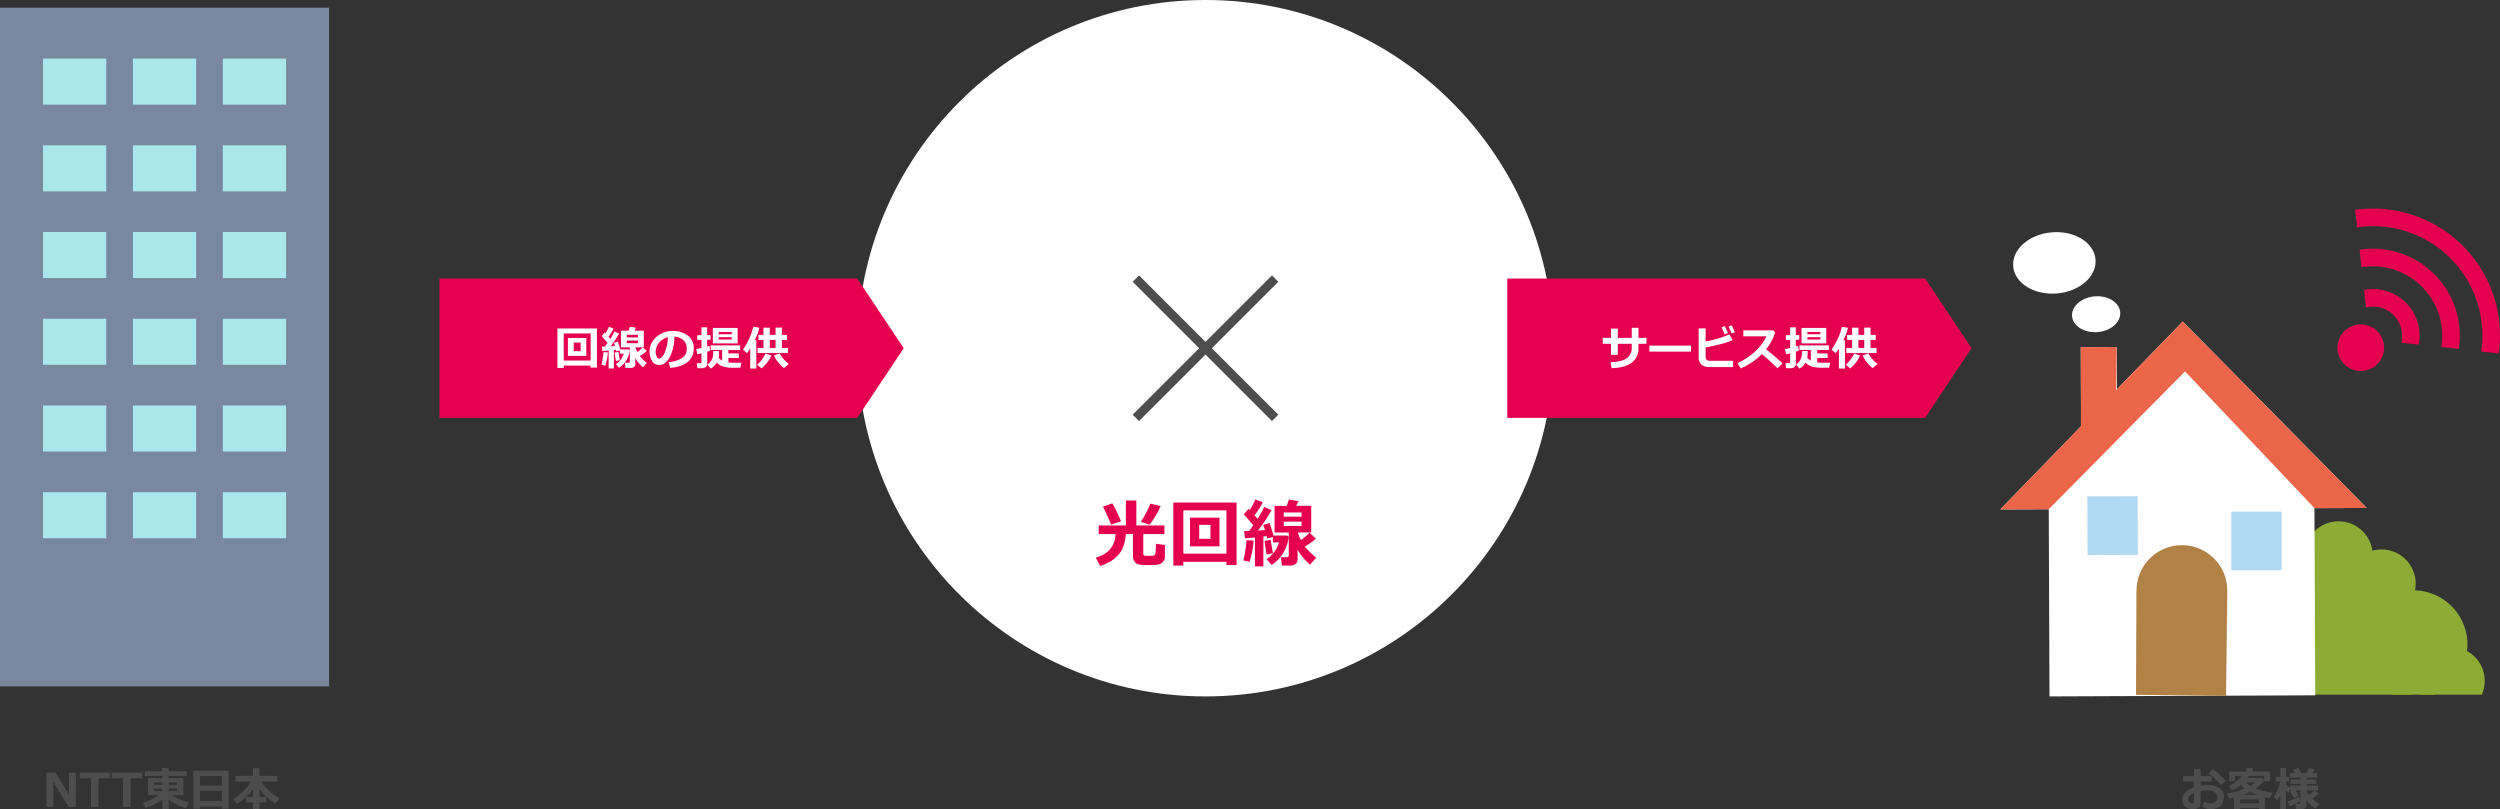 <svg xmlns="http://www.w3.org/2000/svg" xmlns:xlink="http://www.w3.org/1999/xlink" viewBox="0 0 1076.94 348.7"><rect x="0" y="0" width="1076.94" height="348.7" fill="#333333" stroke="none"/><defs><style>.cls-1,.cls-10{fill:none;}.cls-2{fill:#4d4d4d;}.cls-3{fill:#fff;}.cls-4{clip-path:url(#clip-path);}.cls-5{fill:#8dac35;}.cls-6{fill:#eb6649;}.cls-7{fill:#b2d9f3;}.cls-8{fill:#b28146;}.cls-9{fill:#e5004f;}.cls-10{stroke:#4d4d4d;stroke-miterlimit:10;stroke-width:3.88px;}.cls-11{fill:#79889f;}.cls-12{fill:#a9e7ec;}</style><clipPath id="clip-path"><rect id="SVGID" class="cls-1" x="982.8" y="213.75" width="94.13" height="85.51" transform="translate(2059.74 513) rotate(-180)"/></clipPath></defs><g id="Layer_2" data-name="Layer 2"><g id="contents"><g id="ytiyuouiotypiuipy"><path class="cls-2" d="M32.65,347.56H29.54l-6.6-10.79v10.79H20V332.84h3.91l5.8,9.51v-9.51h3Z"/><path class="cls-2" d="M47.25,335.28H42.42v12.28H39.2V335.28H34.36v-2.44H47.25Z"/><path class="cls-2" d="M61.07,335.28H56.24v12.28H53V335.28H48.18v-2.44H61.07Z"/><path class="cls-2" d="M69.92,344.36A21.33,21.33,0,0,1,62.61,348l-1-2.17a24,24,0,0,0,6.66-3.3H63.77v-7.32H69.9v-.95H62.4v-2.06h7.5v-1.35h2.75v1.35h7.76v2.06H72.65v.95H79v7.32H74.11a23.53,23.53,0,0,0,7.18,3.18L80,348.11a21.4,21.4,0,0,1-7.33-3.73v4.24H69.92Zm-3.53-6.24h3.52v-1.06H66.39Zm3.52,1.57H66.39v1.07h3.52Zm2.74-1.57h3.66v-1.06H72.65Zm3.66,1.57H72.65v1.07h3.66Z"/><path class="cls-2" d="M95.56,347.48H86.17v.9H83.3V332H98.46v16.38h-2.9Zm0-9.08v-4.07H86.17v4.07Zm-9.39,6.68h9.39v-4.44H86.17Z"/><path class="cls-2" d="M109,340a24.74,24.74,0,0,1-7,6.28l-1.49-2a22.53,22.53,0,0,0,4.41-3.55,21.49,21.49,0,0,0,3.23-4.05h-6.7v-2.46H109v-3.26h2.82v3.26h7.6v2.46h-6.87a21.87,21.87,0,0,0,7.78,7.2l-1.68,2.32a22.85,22.85,0,0,1-6.83-6.23v3.33h2.88v2.35h-2.88v3.09H109v-3.09h-3v-2.35h3Z"/><path class="cls-2" d="M948.76,347.62l.66-2.28a6.38,6.38,0,0,0,2.69.67,3.44,3.44,0,0,0,2.24-.68,2.29,2.29,0,0,0,.83-1.9,2.41,2.41,0,0,0-1.18-2.19,6.18,6.18,0,0,0-3.28-.74,16.13,16.13,0,0,0-2.76.26v5.38a2.09,2.09,0,0,1-1,1.81,4,4,0,0,1-2.35.65,4.9,4.9,0,0,1-3.27-1.12,3.59,3.59,0,0,1-1.35-2.9,4.47,4.47,0,0,1,1.36-3.17,9.56,9.56,0,0,1,3.72-2.27v-2.46h-4.6v-2.3h4.6v-3.1H948v3.1h4.75v2.3H948v1.74a16.45,16.45,0,0,1,2.72-.22,9.59,9.59,0,0,1,5.33,1.34,4.27,4.27,0,0,1,2,3.8,4.84,4.84,0,0,1-1.54,3.78,5.9,5.9,0,0,1-4.11,1.4A7.34,7.34,0,0,1,948.76,347.62Zm-3.64-6c-1.68.81-2.52,1.77-2.52,2.87a1.43,1.43,0,0,0,.58,1.17,2,2,0,0,0,1.36.47c.38,0,.58-.18.58-.55Zm13.72-5.19-2.1,1.64a28.56,28.56,0,0,0-2.53-2.61,25.31,25.31,0,0,0-2.76-2.37l1.71-1.72a18.34,18.34,0,0,1,2.93,2.23A26.53,26.53,0,0,1,958.84,336.44Z"/><path class="cls-2" d="M973.1,348H965v.57h-2.66v-5c-.66.15-1.37.29-2.13.43l-.82-2.15a31.61,31.61,0,0,0,7.52-2.17,12,12,0,0,1-1.63-1.54,18.91,18.91,0,0,1-3.78,2.37l-1.32-1.85a16.74,16.74,0,0,0,3.11-2,13.84,13.84,0,0,0,2.46-2.44h-3v2.36h-2.46v-4.23h7.36v-1.43h2.8v1.43h7.4v4.17h-2.44v-2.3H968.8c-.21.36-.39.65-.53.86h6l1.08,1.1a15.65,15.65,0,0,1-3.65,3.54,33,33,0,0,0,7.21,1.73l-1.16,2.39-2-.43v5.19H973.1ZM965,346h8.08V344.4H965Zm1.28-3.57h6.23a24.54,24.54,0,0,1-3.19-1.29A21.71,21.71,0,0,1,966.3,342.44Zm3-3.92a10.42,10.42,0,0,0,2.14-1.5h-4A12.45,12.45,0,0,0,969.28,338.52Z"/><path class="cls-2" d="M982.38,342.23a17.79,17.79,0,0,1-1.44,2.5l-1.43-1.47a18,18,0,0,0,1.74-3.26,16.31,16.31,0,0,0,1.1-3.38h-2v-2h2v-3.78h2.44v3.78h1.26v2h-1.26v1.23a11.85,11.85,0,0,0,1.64,1.63V338.4H991v-.77h-4.16V335.8H991V335h-4.52v-2h2.12l-.73-1.5,2.35-.66,1,2.16h2.28l1.05-2.14,2.48.66-.93,1.48h2.11v2h-4.6v.84h4.13v1.83h-4.13v.77h4.91v2h-4.91v.33a7.9,7.9,0,0,0,1,1.71,15.91,15.91,0,0,0,2.43-2l1.8,1.41a26.12,26.12,0,0,1-2.76,2.11,19,19,0,0,0,3.06,2.28l-1.71,2a14.51,14.51,0,0,1-3.86-3.74v2.29a1.53,1.53,0,0,1-.62,1.26,2.43,2.43,0,0,1-1.55.49h-2.31l-.29-2.34h1.64c.33,0,.5-.16.5-.48V340.4h-2.16a25,25,0,0,1,1.57,2.32l-2.12,1c-.47-.78-1.07-1.7-1.78-2.75l1.18-.57h-1.27v-.23l-.65,1.31a6.89,6.89,0,0,1-1-1v8.18h-2.44Zm8.62,2.84a45.06,45.06,0,0,1-4.68,2.29l-.91-2.08a40,40,0,0,0,5-2.12Z"/><circle class="cls-3" cx="519.3" cy="150" r="150"/><g class="cls-4"><path class="cls-5" d="M992.74,239.25a14.68,14.68,0,1,0,14.67-14.68A14.67,14.67,0,0,0,992.74,239.25Z"/><path class="cls-5" d="M1041,293.32a14.68,14.68,0,1,0,14.68-14.68A14.67,14.67,0,0,0,1041,293.32Z"/><path class="cls-5" d="M1011.25,251.38a14.68,14.68,0,1,0,14.68-14.68A14.68,14.68,0,0,0,1011.25,251.38Z"/><circle class="cls-5" cx="1039.58" cy="277.68" r="23.35" transform="translate(-36.42 269.65) rotate(-14.53)"/><circle class="cls-5" cx="1005.41" cy="270.22" r="23.35"/><circle class="cls-5" cx="1016.55" cy="292.86" r="23.35" transform="translate(90.66 804.58) rotate(-45)"/></g><path class="cls-3" d="M882.55,219.37l.32,80.63,114.49-.47L997,218.9l22.5-.09L979.9,178.66l-39.64-40.15L911.92,167.7l-.08-18.22-15.51.06.15,34.06-34.82,35.85Z"/><path class="cls-3" d="M892.6,136.21c.35,4.25,5.28,7.32,11,6.85s10.09-4.31,9.74-8.56-5.28-7.32-11-6.84S892.25,132,892.6,136.21Z"/><path class="cls-3" d="M867.23,114.71c.6,7.27,9,12.51,18.83,11.71s17.25-7.37,16.65-14.64-9-12.51-18.82-11.7S866.63,107.45,867.23,114.71Z"/><polygon class="cls-6" points="1019.53 218.81 997.03 218.9 941.25 159.99 882.55 219.37 861.66 219.45 940.26 138.51 1019.53 218.81"/><polygon class="cls-6" points="911.84 149.48 896.34 149.54 896.45 201.97 911.36 184.52 911.84 149.48"/><rect class="cls-7" x="962.17" y="216.25" width="21.67" height="25.28" transform="matrix(1, 0, 0, 1, -0.96, 4.14)"/><rect class="cls-7" x="899.22" y="213.83" width="21.67" height="25.28" transform="translate(-0.93 3.79) rotate(-0.24)"/><path class="cls-8" d="M920.38,254.16a19.54,19.54,0,0,1,39.08.47l-.52,45.14-38.8-.46.18-42.51A18,18,0,0,1,920.38,254.16Z"/><circle class="cls-9" cx="1016.99" cy="149.83" r="10.05" transform="translate(104.65 623.48) rotate(-35.82)"/><path class="cls-9" d="M1072.93,124a54.7,54.7,0,0,0-50.72-34.14,56,56,0,0,0-7.68.53l.85,7.55a47.12,47.12,0,0,1,53.48,53.48l7.54.84a54.83,54.83,0,0,0-3.47-28.26Z"/><path class="cls-9" d="M1048.66,118.16a37.16,37.16,0,0,0-26.45-11,37.79,37.79,0,0,0-5.75.44l.84,7.53a29.88,29.88,0,0,1,34.35,34.35l7.53.84a37.89,37.89,0,0,0,.44-5.75A37.18,37.18,0,0,0,1048.66,118.16Z"/><path class="cls-9" d="M1040.78,136.92a19.75,19.75,0,0,0-4.37-6.51,19.93,19.93,0,0,0-14.2-5.89,21.15,21.15,0,0,0-3.83.36l.85,7.56a12.79,12.79,0,0,1,3-.35,12.61,12.61,0,0,1,11.58,7.72,12.48,12.48,0,0,1,.94,4.8,12.79,12.79,0,0,1-.35,3l7.55.84a20.37,20.37,0,0,0-1.15-11.51Z"/><polygon class="cls-9" points="369.3 180 189.3 180 189.3 120 369.3 120 389.3 150 369.3 180"/><polygon class="cls-9" points="829.3 180 649.3 180 649.3 120 829.3 120 849.3 150 829.3 180"/><path class="cls-3" d="M705.81,145.54h3.45v2.56h-3.45v1.8a7.5,7.5,0,0,1-2.95,6.36q-3,2.22-8.62,2.32l-.42-2.56c3.42-.12,5.78-.73,7.1-1.82a5.28,5.28,0,0,0,2-4.3v-1.8h-6v4.74h-2.94V148.1h-3.55v-2.56h3.55v-4h2.94v4h6v-4.32h2.9Z"/><path class="cls-3" d="M728.45,151.47H710.51v-2.59h17.94Z"/><path class="cls-3" d="M746.58,158.12H736.51a5.07,5.07,0,0,1-3.64-1.1,4.5,4.5,0,0,1-1.13-3.36V141.48h3v5.6a45.33,45.33,0,0,0,10.21-3l1.43,2.4a28.81,28.81,0,0,1-4.92,1.68,61.51,61.51,0,0,1-6.72,1.46v3.94a2.05,2.05,0,0,0,.41,1.4,2.43,2.43,0,0,0,1.77.46h9.67Zm-2.21-14.64-1.43.54c-.53-1.32-1-2.32-1.34-3l1.38-.54A32.45,32.45,0,0,1,744.37,143.48Zm3-.36-1.4.52c-.43-1.07-.88-2.06-1.35-3l1.35-.5C746.43,141.06,746.9,142.06,747.35,143.12Z"/><path class="cls-3" d="M767.88,156.56l-2.2,2.1q-1.73-1.87-6.68-6.14a29.69,29.69,0,0,1-9.14,6.2l-1.42-2.3a27.53,27.53,0,0,0,7.27-4.71,20.46,20.46,0,0,0,5.23-6.84H751V142.3h12.84l.8.78a18.44,18.44,0,0,1-1.6,4.07,23.69,23.69,0,0,1-2.26,3.29C763.63,152.72,766,154.77,767.88,156.56Z"/><path class="cls-3" d="M774.89,151.08c-.3.13-.72.28-1.25.45v5.13a1.75,1.75,0,0,1-.63,1.45,2.45,2.45,0,0,1-1.59.51h-2l-.31-2.17h1.39c.44,0,.65-.2.65-.59v-3.64l-1.75.43-.5-2.29q.79-.12,2.25-.45v-3.52h-1.85v-2h1.85V141h2.45v3.34h1.48v2h-1.48v2.92a8.89,8.89,0,0,0,1-.31Zm3.84.14a16,16,0,0,1-.2,2.94,5.13,5.13,0,0,0,1.53,1.15v-4.53h-4.92v-2h12.67v2h-5v1.45h4.48v2h-4.48v1.9q1.15.12,3.09.12c.75,0,1.58,0,2.5,0l-.46,2.16h-1.15c-1.29,0-2.26,0-2.91,0a17.4,17.4,0,0,1-2.19-.23,7,7,0,0,1-2.22-.73,6.72,6.72,0,0,1-1.7-1.24,6.77,6.77,0,0,1-2.6,2.58L773.75,157a5.63,5.63,0,0,0,2.28-3.17,12,12,0,0,0,.18-2.46v-.13Zm8-3.28H776.06v-6.68h10.66ZM784.17,144v-1h-5.59v1Zm0,2.26v-1h-5.59v1Z"/><path class="cls-3" d="M794.81,158.76h-2.66v-8.63a22.77,22.77,0,0,1-1.4,2L789,150.62a28.49,28.49,0,0,0,2.44-4.22,26,26,0,0,0,2-5.58l2.64.38a23.93,23.93,0,0,1-2,5.34h.65Zm6.44-5.6a12.11,12.11,0,0,1-1.77,3,15.64,15.64,0,0,1-2.45,2.54l-1.9-1.6a15.39,15.39,0,0,0,3.64-4.81Zm7.14-1.06H795.33v-2.22h2.52v-3.45h-2.14v-2.19h2.14v-3.08h2.72v3.08h2.5v-3.12h2.72v3.12H808v2.19h-2.24v3.45h2.6Zm-7.82-2.22h2.5v-3.45h-2.5Zm8.22,6.86-2.08,1.82a11.3,11.3,0,0,1-2.46-2.44,11.64,11.64,0,0,1-1.84-3l2.42-.89a9.56,9.56,0,0,0,1.35,2A12.3,12.3,0,0,0,808.79,156.74Z"/><path class="cls-3" d="M254.44,157.5h-11.6v1h-2.7v-17h17v16.84h-2.74Zm-11.6-2.2h11.6V143.66h-11.6Zm9.74-2h-7.94v-7.7h7.94Zm-2.44-2v-3.74h-3v3.74Z"/><path class="cls-3" d="M261.84,151.81a22.85,22.85,0,0,1-1.09,5.73l-1.66-.42a29.78,29.78,0,0,0,.86-5.44Zm2.61,6.91h-2.27V151c-1.1.1-2,.17-2.69.2l-.23-1.92,1.37,0c.32-.44.69-1,1.1-1.54-.92-1.11-1.77-2.08-2.54-2.92l1.3-1.53.3.32a16.52,16.52,0,0,0,1.53-2.84l2,.8a23.25,23.25,0,0,1-2.21,3.48l.8.94a24,24,0,0,0,1.79-3.21l2,.93a47.24,47.24,0,0,1-3.66,5.45c.72,0,1.33-.09,1.84-.13a11.27,11.27,0,0,0-.47-1.38l1.73-.52c.26.72.62,1.85,1.07,3.38h3.69l.38.4a10.52,10.52,0,0,1-1.35,4.1,9.36,9.36,0,0,1-3.25,3.4l-1.34-1.53a8.28,8.28,0,0,0,3.34-4.52H267v-1.44l-1.52.41c0-.11-.07-.34-.16-.69l-.86.12Zm2.6-3.56-1.73.34c-.31-1.78-.48-3-.52-3.66l1.66-.27A34.41,34.41,0,0,0,267.05,155.16Zm6.66,1.71a1.45,1.45,0,0,1-.57,1.18,2,2,0,0,1-1.3.46h-2.39l-.22-2.25h1.56c.34,0,.52-.15.52-.46v-6.18h-3.82v-7.18h3.29l.57-1.7,2.59.44-.61,1.26h4v7.18h-3.59a11.82,11.82,0,0,0,.82,2,15,15,0,0,0,2.32-2l1.73,1.57a17,17,0,0,1-3,2.14,15.82,15.82,0,0,0,3.05,3l-1.64,1.89a14.19,14.19,0,0,1-3.38-4ZM270,145.34h4.79v-1.12H270Zm4.79,1.34H270v1.16h4.79Z"/><path class="cls-3" d="M288.73,158.46,288,156a12.86,12.86,0,0,0,5.83-1.79,4.61,4.61,0,0,0,2-4,4.8,4.8,0,0,0-1.41-3.62,6.28,6.28,0,0,0-3.9-1.6,20,20,0,0,1-2,8.86c-1.23,2.27-2.77,3.4-4.64,3.4a3.36,3.36,0,0,1-2.93-1.72,7,7,0,0,1-1.13-3.92v-.24a8.06,8.06,0,0,1,2.72-6,10.23,10.23,0,0,1,6.86-2.8h.4a10.15,10.15,0,0,1,6.5,2,6.55,6.55,0,0,1,2.55,5.45,7.3,7.3,0,0,1-2.57,5.92Q293.64,158.07,288.73,158.46Zm-1-13.22a7,7,0,0,0-3.73,2.31,5.89,5.89,0,0,0-1.54,3.94,5.24,5.24,0,0,0,.38,2c.25.63.61.94,1.06.94.92,0,1.75-.89,2.5-2.67A19.78,19.78,0,0,0,287.74,145.24Z"/><path class="cls-3" d="M305.92,151.08q-.46.19-1.26.45v5.13a1.75,1.75,0,0,1-.63,1.45,2.41,2.41,0,0,1-1.59.51h-2l-.3-2.17h1.38c.44,0,.66-.2.66-.59v-3.64l-1.76.43-.5-2.29c.54-.08,1.29-.23,2.26-.45v-3.52h-1.86v-2h1.86V141h2.44v3.34h1.48v2h-1.48v2.92a10,10,0,0,0,1-.31Zm3.84.14a15.55,15.55,0,0,1-.21,2.94,5.13,5.13,0,0,0,1.53,1.15v-4.53h-4.92v-2h12.68v2h-5.06v1.45h4.48v2h-4.48v1.9c.77.08,1.81.12,3.1.12.74,0,1.58,0,2.5,0l-.46,2.16h-1.16c-1.29,0-2.25,0-2.91,0a17.4,17.4,0,0,1-2.19-.23,7,7,0,0,1-2.22-.73,6.72,6.72,0,0,1-1.7-1.24,6.77,6.77,0,0,1-2.6,2.58L304.78,157a5.76,5.76,0,0,0,2.28-3.17,12,12,0,0,0,.18-2.46v-.13Zm8-3.28H307.08v-6.68h10.66ZM315.2,144v-1h-5.6v1Zm0,2.26v-1h-5.6v1Z"/><path class="cls-3" d="M325.83,158.76h-2.65v-8.63c-.39.63-.86,1.31-1.41,2l-1.72-1.54a26.8,26.8,0,0,0,2.44-4.22,26,26,0,0,0,2-5.58l2.64.38a23.45,23.45,0,0,1-2,5.34h.65Zm6.44-5.6a12.38,12.38,0,0,1-1.76,3,16.11,16.11,0,0,1-2.46,2.54l-1.89-1.6a15.55,15.55,0,0,0,3.64-4.81Zm7.15-1.06H326.35v-2.22h2.52v-3.45h-2.14v-2.19h2.14v-3.08h2.73v3.08h2.5v-3.12h2.71v3.12h2.25v2.19h-2.25v3.45h2.61Zm-7.82-2.22h2.5v-3.45h-2.5Zm8.22,6.86-2.08,1.82a10.87,10.87,0,0,1-2.46-2.44,11.72,11.72,0,0,1-1.85-3l2.42-.89a9.56,9.56,0,0,0,1.35,2A12.35,12.35,0,0,0,339.82,156.74Z"/><line class="cls-10" x1="489.3" y1="120" x2="549.3" y2="180"/><line class="cls-10" x1="549.3" y1="120" x2="489.3" y2="180"/><rect class="cls-11" y="3.32" width="141.76" height="292.36"/><rect class="cls-12" x="18.53" y="25.24" width="27.24" height="19.84"/><rect class="cls-12" x="57.26" y="25.24" width="27.24" height="19.84"/><rect class="cls-12" x="96" y="25.24" width="27.24" height="19.84"/><rect class="cls-12" x="18.53" y="62.6" width="27.24" height="19.84"/><rect class="cls-12" x="57.26" y="62.6" width="27.24" height="19.84"/><rect class="cls-12" x="96" y="62.6" width="27.24" height="19.84"/><rect class="cls-12" x="18.53" y="99.95" width="27.24" height="19.84"/><rect class="cls-12" x="57.26" y="99.95" width="27.24" height="19.84"/><rect class="cls-12" x="96" y="99.95" width="27.24" height="19.84"/><rect class="cls-12" x="18.53" y="137.31" width="27.24" height="19.84"/><rect class="cls-12" x="57.26" y="137.31" width="27.24" height="19.84"/><rect class="cls-12" x="96" y="137.31" width="27.24" height="19.84"/><rect class="cls-12" x="18.53" y="174.67" width="27.24" height="19.84"/><rect class="cls-12" x="57.26" y="174.67" width="27.24" height="19.84"/><rect class="cls-12" x="96" y="174.67" width="27.24" height="19.84"/><rect class="cls-12" x="18.53" y="212.03" width="27.24" height="19.84"/><rect class="cls-12" x="57.26" y="212.03" width="27.24" height="19.84"/><rect class="cls-12" x="96" y="212.03" width="27.24" height="19.84"/><path class="cls-9" d="M485,230.06a18,18,0,0,1-.31,2.44,16.28,16.28,0,0,1-.93,3.34,11.12,11.12,0,0,1-2,3.15,14.46,14.46,0,0,1-3.32,2.78,22.59,22.59,0,0,1-4.53,2.06l-1.86-3.58q8.12-2.4,8.52-10.19h-7.27v-3.7H485V215.58h4.51v10.78h12.1v3.7h-9.11l0,8.58a.66.66,0,0,0,.21.5,1.16,1.16,0,0,0,.73.25c.35,0,.88.05,1.6.05s1.36,0,1.74-.06a1.38,1.38,0,0,0,.64-.36,2.5,2.5,0,0,0,.37-1.19,28.46,28.46,0,0,0,.14-3.6l3.88.54v5a3.28,3.28,0,0,1-1,2.43,3.84,3.84,0,0,1-2.43,1.09q-1.42.12-3.48.12a20.52,20.52,0,0,1-4.44-.29,3.25,3.25,0,0,1-1.7-1.17,3.6,3.6,0,0,1-.71-2.31l0-9.58Zm-2.11-5.53-4.25,1.5c-.18-.55-.72-1.81-1.61-3.77s-1.52-3.31-1.91-4l4.06-1.45A65.84,65.84,0,0,1,482.9,224.53ZM500,218a34.19,34.19,0,0,1-2.27,4.25,20.25,20.25,0,0,1-2.59,3.78l-3.69-1.25a29.3,29.3,0,0,0,2.24-3.84,30.07,30.07,0,0,0,1.86-4Z"/><path class="cls-9" d="M528.32,242H509.76v1.64h-4.32V216.47h27.25v26.94h-4.37Zm-18.56-3.52h18.56V219.86H509.76Zm15.57-3.14h-12.7V223h12.7Zm-3.89-3.23v-6H516.6v6Z"/><path class="cls-9" d="M540,232.89a35.74,35.74,0,0,1-1.75,9.17l-2.65-.67a46.62,46.62,0,0,0,1.37-8.7ZM544.22,244h-3.63V231.53c-1.77.17-3.21.28-4.31.33l-.36-3.08c.52,0,1.25,0,2.19-.05.51-.69,1.09-1.52,1.75-2.46q-2.21-2.66-4.07-4.68l2.08-2.43.49.51a27.75,27.75,0,0,0,2.45-4.55l3.17,1.29a37.83,37.83,0,0,1-3.55,5.56l1.29,1.5a40.9,40.9,0,0,0,2.87-5.14l3.17,1.5a74.38,74.38,0,0,1-5.86,8.72l3-.22a22.34,22.34,0,0,0-.75-2.21l2.76-.82c.42,1.15,1,3,1.72,5.4h5.89l.61.64a16.77,16.77,0,0,1-2.16,6.56,14.81,14.81,0,0,1-5.2,5.44l-2.14-2.45a13.22,13.22,0,0,0,5.34-7.23h-2.65v-2.3l-2.44.66a9.28,9.28,0,0,0-.25-1.11l-1.37.2Zm4.15-5.7-2.76.55q-.74-4.28-.83-5.86l2.65-.42Q547.57,234.17,548.37,238.25ZM559,241a2.33,2.33,0,0,1-.92,1.9,3.27,3.27,0,0,1-2.07.73h-3.82l-.36-3.59h2.5c.55,0,.82-.25.82-.74v-9.89h-6.11V217.91h5.27l.91-2.72,4.15.7-1,2h6.47v11.48h-5.75a18.57,18.57,0,0,0,1.31,3.25,24.06,24.06,0,0,0,3.72-3.14l2.76,2.52a27.38,27.38,0,0,1-4.75,3.42,25.59,25.59,0,0,0,4.88,4.81l-2.63,3a22.72,22.72,0,0,1-5.4-6.44Zm-6-18.43h7.68v-1.8H553Zm7.68,2.14H553v1.86h7.68Z"/></g></g></g></svg>